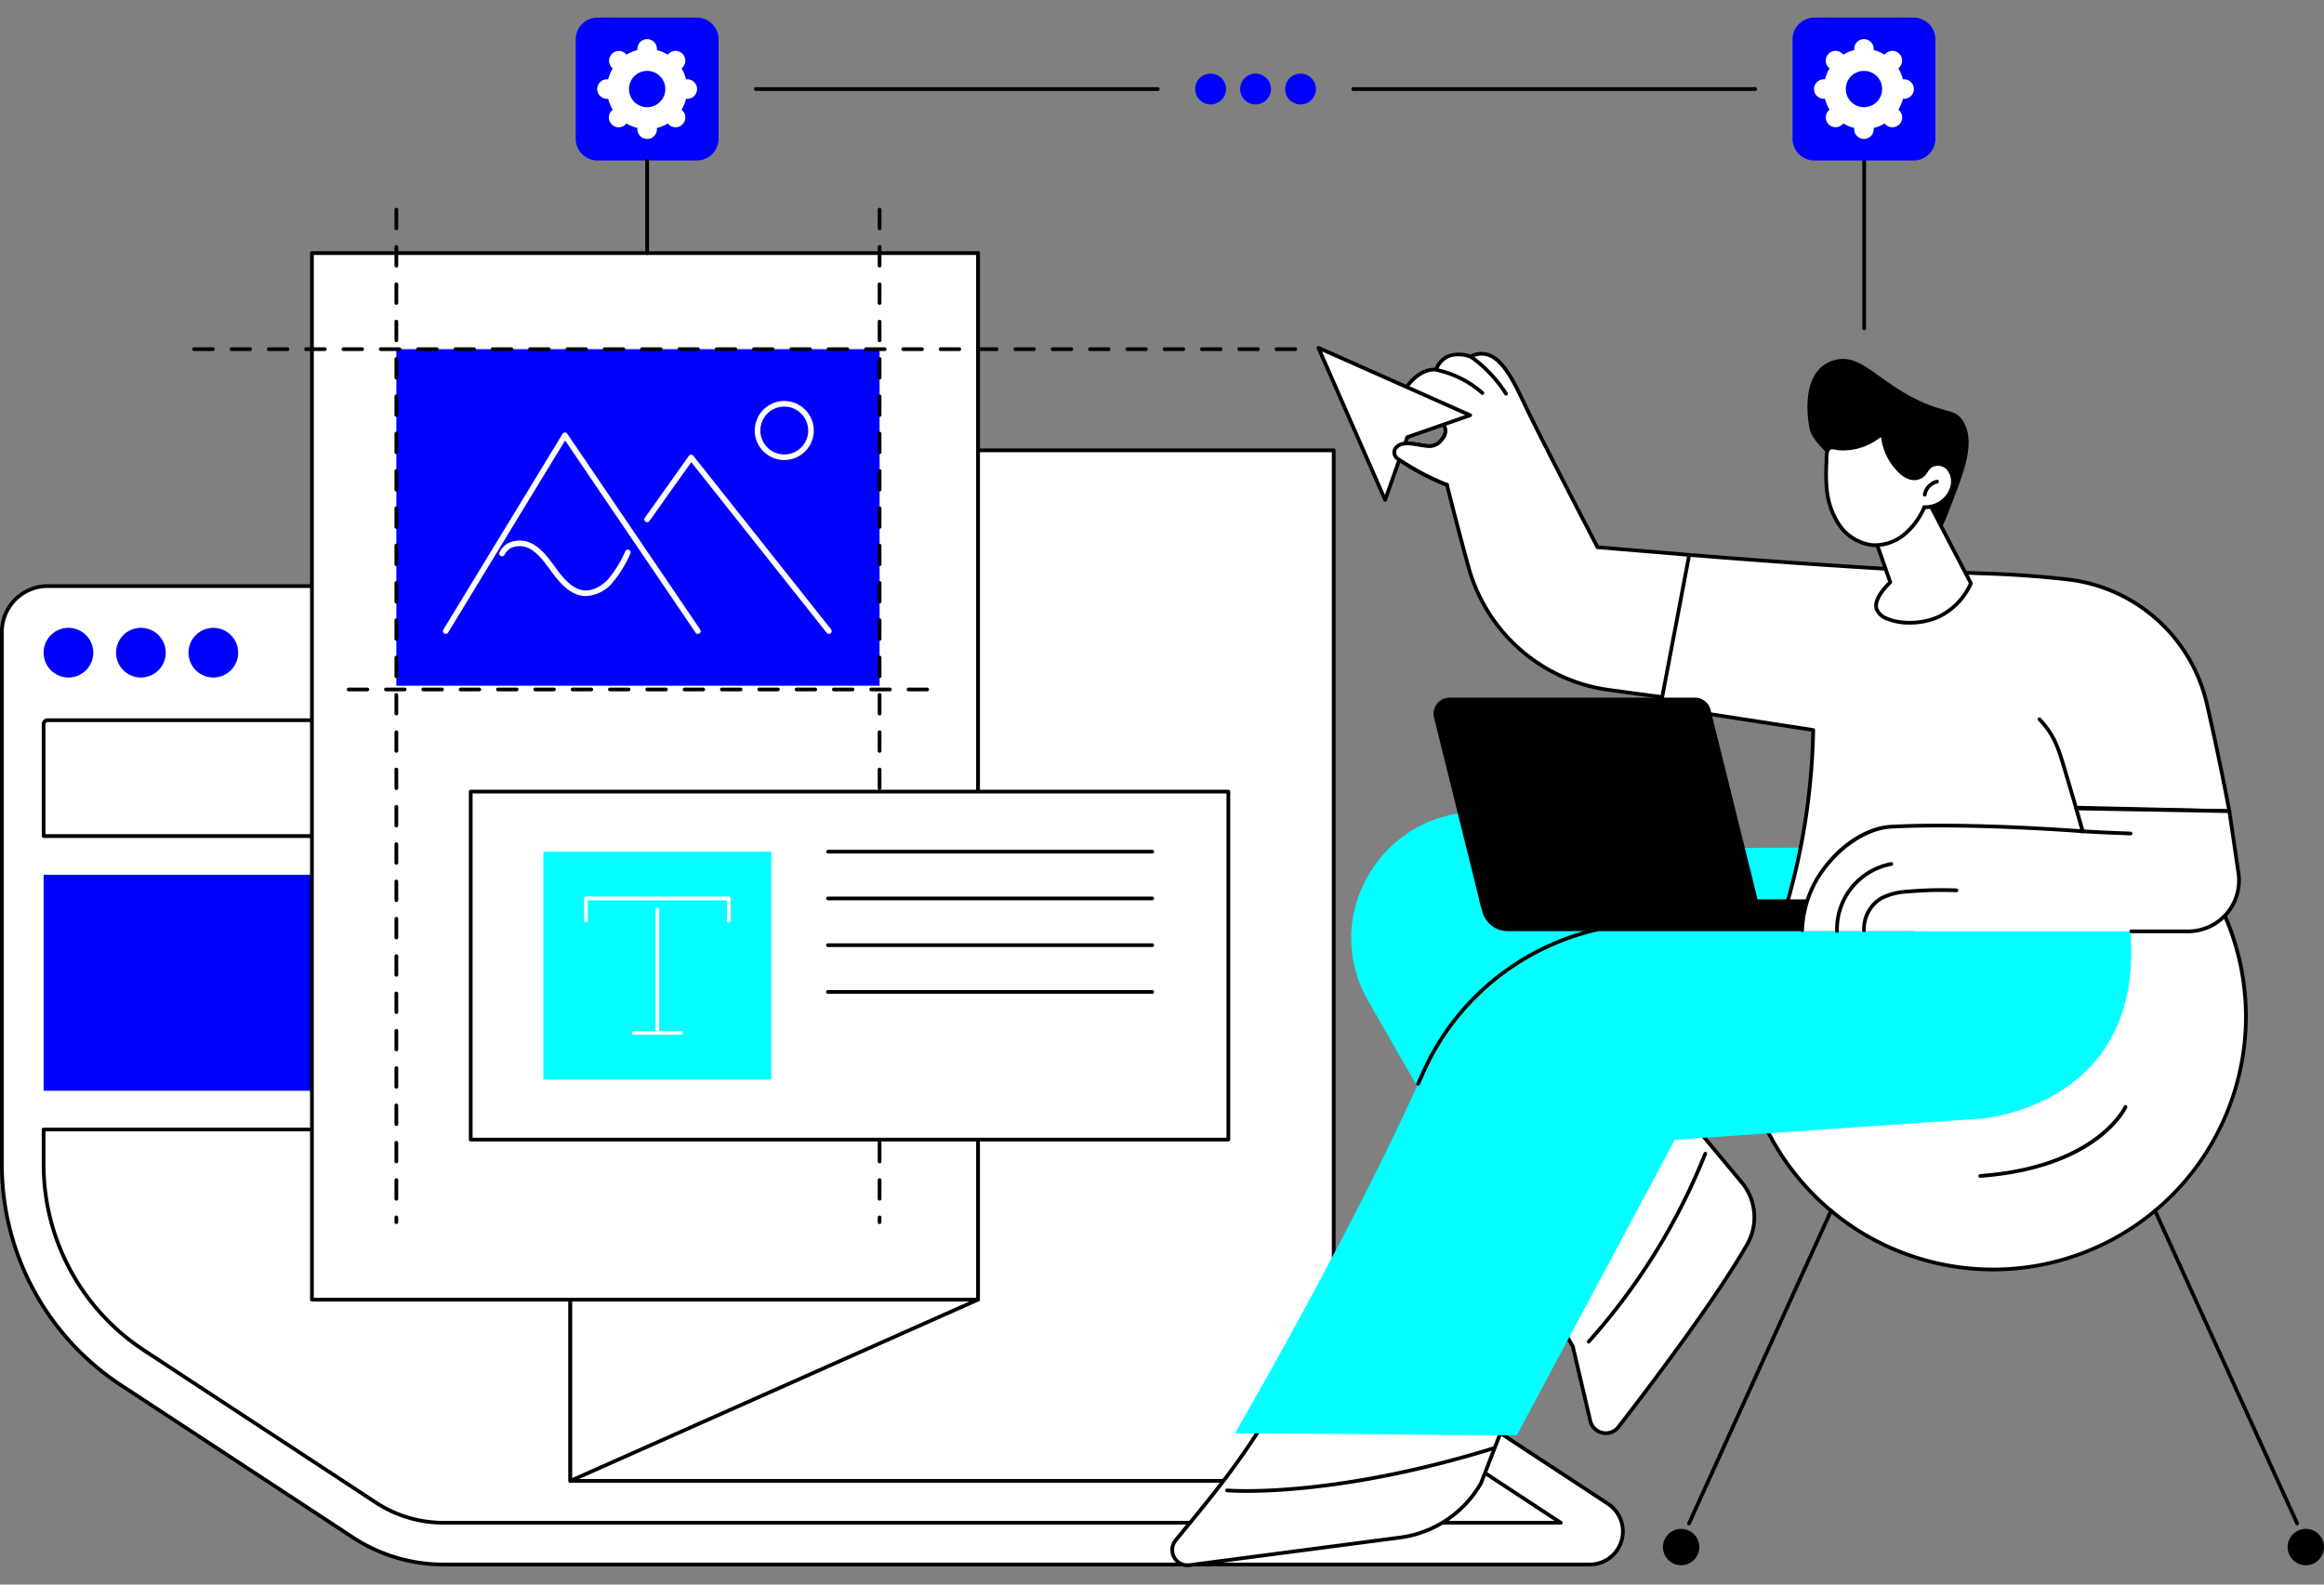 <svg xmlns="http://www.w3.org/2000/svg" xmlns:xlink="http://www.w3.org/1999/xlink" width="660" height="450" viewBox="0 0 660 450"><rect x="0" y="0" width="660" height="450" fill="#808080" stroke="none"/><defs><clipPath id="a"><rect width="660" height="440.037" fill="none"/></clipPath><clipPath id="c"><rect width="660" height="450"/></clipPath></defs><g id="b" clip-path="url(#c)"><g transform="translate(0 5)"><g clip-path="url(#a)"><path d="M451.959,582.551H126.446a46.982,46.982,0,0,1-25.785-7.708L34.909,531.674A75.157,75.157,0,0,1,1,468.848V317.707a13.013,13.013,0,0,1,13.014-13.014H358.969a13.013,13.013,0,0,1,13.013,13.014V468.848a75.156,75.156,0,0,0,33.909,62.825l51.224,33.63a9.394,9.394,0,0,1-5.156,17.247" transform="translate(-0.47 -143.253)" fill="#fff"/><path d="M451.489,582.61H125.975A47.394,47.394,0,0,1,99.9,574.815L34.148,531.646A75.467,75.467,0,0,1,0,468.377V317.236a13.559,13.559,0,0,1,13.543-13.544H358.5a13.559,13.559,0,0,1,13.543,13.544V468.377a74.412,74.412,0,0,0,33.67,62.383l51.224,33.63a9.923,9.923,0,0,1-5.446,18.219M13.542,304.752A12.5,12.5,0,0,0,1.059,317.236V468.377a74.41,74.41,0,0,0,33.67,62.383l65.752,43.169a46.33,46.33,0,0,0,25.494,7.621H451.489a8.864,8.864,0,0,0,4.864-16.274l-51.223-33.63a75.467,75.467,0,0,1-34.149-63.269V317.236A12.5,12.5,0,0,0,358.5,304.752Z" transform="translate(0 -142.782)"/><path d="M370.646,409.48V377.729a1.155,1.155,0,0,0-1.154-1.154H24.536a1.155,1.155,0,0,0-1.153,1.154V409.48Z" transform="translate(-10.994 -177.048)" fill="#fff"/><path d="M370.176,409.54H22.913a.529.529,0,0,1-.53-.53V377.259a1.686,1.686,0,0,1,1.684-1.684H369.023a1.686,1.686,0,0,1,1.683,1.684V409.01a.529.529,0,0,1-.53.53m-346.734-1.06h346.2V377.259a.625.625,0,0,0-.624-.625H24.067a.625.625,0,0,0-.624.625Z" transform="translate(-10.523 -176.578)"/><path d="M409.906,678.522a86.766,86.766,0,0,1-39.259-72.74v-9.835H23.383v9.835a63.114,63.114,0,0,0,28.558,52.912l65.752,43.169a35.033,35.033,0,0,0,19.276,5.762H454.234Z" transform="translate(-10.994 -280.187)" fill="#fff"/><path d="M453.764,707.685H136.5a35.554,35.554,0,0,1-19.567-5.849L51.18,658.667a63.641,63.641,0,0,1-28.8-53.355v-9.835a.529.529,0,0,1,.53-.53H370.176a.529.529,0,0,1,.53.53v9.835a86.238,86.238,0,0,0,39.02,72.3l44.328,29.1a.53.53,0,0,1-.291.973M23.443,596.007v9.305a62.585,62.585,0,0,0,28.319,52.469l65.753,43.169a34.5,34.5,0,0,0,18.985,5.676H451.991l-42.846-28.131a87.3,87.3,0,0,1-39.5-73.183v-9.305Z" transform="translate(-10.523 -279.717)"/><rect width="241.716" height="61.334" transform="translate(12.389 243.429)" fill="blue"/><rect width="94.551" height="61.334" transform="translate(265.102 243.429)" fill="blue"/><path d="M37.483,334.138a7.05,7.05,0,1,1-7.05-7.062,7.056,7.056,0,0,1,7.05,7.062" transform="translate(-10.994 -153.776)" fill="blue"/><path d="M76.313,334.138a7.05,7.05,0,1,1-7.05-7.062,7.056,7.056,0,0,1,7.05,7.062" transform="translate(-29.25 -153.776)" fill="blue"/><path d="M115.144,334.138a7.05,7.05,0,1,1-7.05-7.062,7.056,7.056,0,0,1,7.05,7.062" transform="translate(-47.506 -153.776)" fill="blue"/><path d="M467.7,341.1H242.59a4.087,4.087,0,0,1-4.087-4.087v-4.117a4.087,4.087,0,0,1,4.087-4.087H467.7a4.087,4.087,0,0,1,4.087,4.087v4.117A4.087,4.087,0,0,1,467.7,341.1" transform="translate(-112.133 -154.59)" fill="blue"/><rect width="216.792" height="292.664" transform="translate(161.973 122.888)" fill="#fff"/><path d="M522.019,524.656H305.228a.53.53,0,0,1-.53-.53V231.462a.53.53,0,0,1,.53-.53H522.019a.529.529,0,0,1,.53.53V524.126a.529.529,0,0,1-.53.53M305.758,523.6H521.49v-291.6H305.758Z" transform="translate(-143.255 -108.574)"/><path d="M421.473,423.418,305.7,474.891V177.683l115.775-51.472Z" transform="translate(-143.725 -59.339)" fill="#fff"/><path d="M305.228,474.951a.529.529,0,0,1-.53-.53V177.214a.53.53,0,0,1,.315-.484l115.775-51.473a.53.53,0,0,1,.745.484V422.949a.53.53,0,0,1-.315.484L305.443,474.9a.525.525,0,0,1-.215.046m.53-297.393V473.605l114.715-51V126.556ZM421,422.949h0Z" transform="translate(-143.255 -58.869)"/><rect width="189.163" height="297.207" transform="translate(88.584 66.872)" fill="#fff"/><path d="M355.882,423.479H166.719a.53.53,0,0,1-.53-.53V125.741a.529.529,0,0,1,.53-.53H355.882a.529.529,0,0,1,.53.53V422.949a.53.53,0,0,1-.53.53m-188.633-1.06h188.1V126.271h-188.1Z" transform="translate(-78.134 -58.869)"/><rect width="137.234" height="95.574" transform="translate(112.564 94.16)" fill="blue"/><path d="M238.205,279.562a.795.795,0,0,1-.678-1.208l33.859-55.606a.8.8,0,0,1,.659-.381.824.824,0,0,1,.677.349l37.748,55.605a.795.795,0,0,1-1.316.893L272.1,224.63l-33.217,54.551a.8.8,0,0,1-.679.381" transform="translate(-111.62 -104.547)" fill="#fff"/><path d="M397.77,285.164a.794.794,0,0,1-.623-.3L358.685,236.4l-11.879,16.708a.795.795,0,0,1-1.3-.92L358,234.617a.8.8,0,0,1,.627-.334.746.746,0,0,1,.644.3l39.12,49.291a.8.8,0,0,1-.623,1.29" transform="translate(-162.374 -110.149)" fill="#fff"/><path d="M412.924,222.257a8.382,8.382,0,1,1,8.382-8.383,8.392,8.392,0,0,1-8.382,8.383m0-15.175a6.793,6.793,0,1,0,6.793,6.793,6.8,6.8,0,0,0-6.793-6.793" transform="translate(-190.197 -96.613)" fill="#fff"/><path d="M292.207,296.058a7.441,7.441,0,0,1-1.134-.087c-3.532-.551-6.219-3.6-8.166-6.2-.279-.373-.557-.751-.836-1.131-1.69-2.3-3.438-4.682-5.731-5.974a6.12,6.12,0,0,0-4.7-.539,4.156,4.156,0,0,0-2.564,2.2.795.795,0,0,1-1.437-.679,5.688,5.688,0,0,1,3.518-3.038,7.651,7.651,0,0,1,5.962.667c2.593,1.46,4.444,3.981,6.234,6.419.276.375.55.749.827,1.118,1.766,2.356,4.173,5.119,7.139,5.581,2.344.367,5.037-.814,7.2-3.155a32.765,32.765,0,0,0,4.843-7.9.795.795,0,1,1,1.426.7,33.893,33.893,0,0,1-5.1,8.275,10.462,10.462,0,0,1-7.48,3.733" transform="translate(-125.796 -131.779)" fill="#fff"/><path d="M470.982,390.6a.529.529,0,0,1-.53-.53v-1.344a.53.53,0,0,1,1.06,0v1.344a.529.529,0,0,1-.53.53m0-6.642a.529.529,0,0,1-.53-.53v-5.3a.53.53,0,0,1,1.06,0v5.3a.529.529,0,0,1-.53.53m0-10.6a.529.529,0,0,1-.53-.53v-5.3a.53.53,0,0,1,1.06,0v5.3a.529.529,0,0,1-.53.53m0-10.6a.529.529,0,0,1-.53-.53v-5.3a.53.53,0,1,1,1.06,0v5.3a.529.529,0,0,1-.53.53m0-10.6a.529.529,0,0,1-.53-.53v-5.3a.53.53,0,1,1,1.06,0v5.3a.529.529,0,0,1-.53.53m0-10.6a.529.529,0,0,1-.53-.53v-5.3a.53.53,0,0,1,1.06,0v5.3a.529.529,0,0,1-.53.53m0-10.6a.529.529,0,0,1-.53-.53v-5.3a.53.53,0,0,1,1.06,0v5.3a.529.529,0,0,1-.53.53m0-10.6a.529.529,0,0,1-.53-.53v-5.3a.53.53,0,0,1,1.06,0v5.3a.529.529,0,0,1-.53.53m0-10.6a.529.529,0,0,1-.53-.53v-5.3a.53.53,0,0,1,1.06,0v5.3a.529.529,0,0,1-.53.53m0-10.6a.529.529,0,0,1-.53-.53v-5.3a.53.53,0,0,1,1.06,0v5.3a.529.529,0,0,1-.53.53m0-10.6a.529.529,0,0,1-.53-.53v-5.3a.53.53,0,0,1,1.06,0v5.3a.529.529,0,0,1-.53.53m0-10.6a.529.529,0,0,1-.53-.53v-5.3a.53.53,0,0,1,1.06,0v5.3a.529.529,0,0,1-.53.53m0-10.6a.529.529,0,0,1-.53-.53v-5.3a.53.53,0,0,1,1.06,0v5.3a.529.529,0,0,1-.53.53m0-10.6a.529.529,0,0,1-.53-.53v-5.3a.53.53,0,1,1,1.06,0v5.3a.529.529,0,0,1-.53.53m0-10.6a.529.529,0,0,1-.53-.53v-5.3a.53.53,0,0,1,1.06,0v5.3a.529.529,0,0,1-.53.53m0-10.6a.529.529,0,0,1-.53-.53v-5.3a.53.53,0,1,1,1.06,0v5.3a.529.529,0,0,1-.53.53m0-10.6a.529.529,0,0,1-.53-.53v-5.3a.53.53,0,0,1,1.06,0v5.3a.529.529,0,0,1-.53.53m0-10.6a.529.529,0,0,1-.53-.53v-5.3a.53.53,0,0,1,1.06,0v5.3a.529.529,0,0,1-.53.53m0-10.6a.529.529,0,0,1-.53-.53v-5.3a.53.53,0,0,1,1.06,0v5.3a.529.529,0,0,1-.53.53m0-10.6a.529.529,0,0,1-.53-.53v-5.3a.53.53,0,0,1,1.06,0v5.3a.529.529,0,0,1-.53.53m0-10.6a.529.529,0,0,1-.53-.53v-5.3a.53.53,0,0,1,1.06,0v5.3a.529.529,0,0,1-.53.53m0-10.6a.529.529,0,0,1-.53-.53v-5.3a.53.53,0,0,1,1.06,0v5.3a.529.529,0,0,1-.53.53m0-10.6a.529.529,0,0,1-.53-.53v-5.3a.53.53,0,0,1,1.06,0v5.3a.529.529,0,0,1-.53.53m0-10.6a.529.529,0,0,1-.53-.53v-5.3a.53.53,0,0,1,1.06,0v5.3a.529.529,0,0,1-.53.53m0-10.6a.529.529,0,0,1-.53-.53v-5.3a.53.53,0,1,1,1.06,0v5.3a.529.529,0,0,1-.53.53m0-10.6a.529.529,0,0,1-.53-.53v-5.3a.53.53,0,0,1,1.06,0v5.3a.529.529,0,0,1-.53.53m0-10.6a.529.529,0,0,1-.53-.53v-5.3a.53.53,0,0,1,1.06,0v5.3a.529.529,0,0,1-.53.53m0-10.6a.529.529,0,0,1-.53-.53v-5.3a.53.53,0,0,1,1.06,0v5.3a.529.529,0,0,1-.53.53" transform="translate(-221.185 -47.991)"/><path d="M211.976,390.6a.529.529,0,0,1-.53-.53v-1.344a.53.53,0,1,1,1.06,0v1.344a.529.529,0,0,1-.53.53m0-6.642a.529.529,0,0,1-.53-.53v-5.3a.53.53,0,1,1,1.06,0v5.3a.529.529,0,0,1-.53.53m0-10.6a.529.529,0,0,1-.53-.53v-5.3a.53.53,0,1,1,1.06,0v5.3a.529.529,0,0,1-.53.53m0-10.6a.529.529,0,0,1-.53-.53v-5.3a.53.53,0,1,1,1.06,0v5.3a.529.529,0,0,1-.53.53m0-10.6a.529.529,0,0,1-.53-.53v-5.3a.53.53,0,1,1,1.06,0v5.3a.529.529,0,0,1-.53.53m0-10.6a.529.529,0,0,1-.53-.53v-5.3a.53.53,0,1,1,1.06,0v5.3a.529.529,0,0,1-.53.53m0-10.6a.529.529,0,0,1-.53-.53v-5.3a.53.53,0,1,1,1.06,0v5.3a.529.529,0,0,1-.53.53m0-10.6a.529.529,0,0,1-.53-.53v-5.3a.53.53,0,1,1,1.06,0v5.3a.529.529,0,0,1-.53.53m0-10.6a.529.529,0,0,1-.53-.53v-5.3a.53.53,0,1,1,1.06,0v5.3a.529.529,0,0,1-.53.53m0-10.6a.529.529,0,0,1-.53-.53v-5.3a.53.53,0,1,1,1.06,0v5.3a.529.529,0,0,1-.53.53m0-10.6a.529.529,0,0,1-.53-.53v-5.3a.53.53,0,1,1,1.06,0v5.3a.529.529,0,0,1-.53.53m0-10.6a.529.529,0,0,1-.53-.53v-5.3a.53.53,0,1,1,1.06,0v5.3a.529.529,0,0,1-.53.53m0-10.6a.529.529,0,0,1-.53-.53v-5.3a.53.53,0,1,1,1.06,0v5.3a.529.529,0,0,1-.53.53m0-10.6a.529.529,0,0,1-.53-.53v-5.3a.53.53,0,1,1,1.06,0v5.3a.529.529,0,0,1-.53.53m0-10.6a.529.529,0,0,1-.53-.53v-5.3a.53.53,0,1,1,1.06,0v5.3a.529.529,0,0,1-.53.53m0-10.6a.529.529,0,0,1-.53-.53v-5.3a.53.53,0,1,1,1.06,0v5.3a.529.529,0,0,1-.53.53m0-10.6a.529.529,0,0,1-.53-.53v-5.3a.53.53,0,1,1,1.06,0v5.3a.529.529,0,0,1-.53.53m0-10.6a.529.529,0,0,1-.53-.53v-5.3a.53.53,0,1,1,1.06,0v5.3a.529.529,0,0,1-.53.53m0-10.6a.529.529,0,0,1-.53-.53v-5.3a.53.53,0,0,1,1.06,0v5.3a.529.529,0,0,1-.53.53m0-10.6a.529.529,0,0,1-.53-.53v-5.3a.53.53,0,1,1,1.06,0v5.3a.529.529,0,0,1-.53.53m0-10.6a.529.529,0,0,1-.53-.53v-5.3a.53.53,0,1,1,1.06,0v5.3a.529.529,0,0,1-.53.53m0-10.6a.529.529,0,0,1-.53-.53v-5.3a.53.53,0,1,1,1.06,0v5.3a.529.529,0,0,1-.53.53m0-10.6a.529.529,0,0,1-.53-.53v-5.3a.53.53,0,1,1,1.06,0v5.3a.529.529,0,0,1-.53.53m0-10.6a.529.529,0,0,1-.53-.53v-5.3a.53.53,0,1,1,1.06,0v5.3a.529.529,0,0,1-.53.53m0-10.6a.529.529,0,0,1-.53-.53v-5.3a.53.53,0,1,1,1.06,0v5.3a.529.529,0,0,1-.53.53m0-10.6a.529.529,0,0,1-.53-.53v-5.3a.53.53,0,1,1,1.06,0v5.3a.529.529,0,0,1-.53.53m0-10.6a.529.529,0,0,1-.53-.53v-5.3a.53.53,0,1,1,1.06,0v5.3a.529.529,0,0,1-.53.53m0-10.6a.529.529,0,0,1-.53-.53v-5.3a.53.53,0,1,1,1.06,0v5.3a.529.529,0,0,1-.53.53" transform="translate(-99.412 -47.991)"/><path d="M416.364,177.773h-5.3a.53.53,0,0,1,0-1.06h5.3a.53.53,0,1,1,0,1.06m-10.6,0h-5.3a.53.53,0,0,1,0-1.06h5.3a.53.53,0,1,1,0,1.06m-10.6,0h-5.3a.53.53,0,0,1,0-1.06h5.3a.53.53,0,1,1,0,1.06m-10.6,0h-5.3a.53.53,0,1,1,0-1.06h5.3a.53.53,0,1,1,0,1.06m-10.6,0h-5.3a.53.53,0,1,1,0-1.06h5.3a.53.53,0,1,1,0,1.06m-10.6,0h-5.3a.53.53,0,1,1,0-1.06h5.3a.53.53,0,1,1,0,1.06m-10.6,0h-5.3a.53.53,0,1,1,0-1.06h5.3a.53.53,0,1,1,0,1.06m-10.6,0h-5.3a.53.53,0,1,1,0-1.06h5.3a.53.53,0,1,1,0,1.06m-10.6,0h-5.3a.53.53,0,1,1,0-1.06h5.3a.53.53,0,0,1,0,1.06m-10.6,0h-5.3a.53.53,0,1,1,0-1.06h5.3a.53.53,0,0,1,0,1.06m-10.6,0h-5.3a.53.53,0,0,1,0-1.06h5.3a.53.53,0,0,1,0,1.06m-10.6,0h-5.3a.53.53,0,0,1,0-1.06h5.3a.53.53,0,0,1,0,1.06m-10.6,0h-5.3a.53.53,0,0,1,0-1.06h5.3a.53.53,0,0,1,0,1.06m-10.6,0h-5.3a.53.53,0,0,1,0-1.06h5.3a.53.53,0,0,1,0,1.06m-10.6,0h-5.3a.53.53,0,0,1,0-1.06h5.3a.53.53,0,0,1,0,1.06m-10.6,0h-5.3a.53.53,0,0,1,0-1.06h5.3a.53.53,0,0,1,0,1.06m-10.6,0h-5.3a.53.53,0,0,1,0-1.06h5.3a.53.53,0,0,1,0,1.06m-10.6,0h-5.3a.53.53,0,0,1,0-1.06h5.3a.53.53,0,0,1,0,1.06m-10.6,0h-5.3a.53.53,0,0,1,0-1.06h5.3a.53.53,0,0,1,0,1.06m-10.6,0h-5.3a.53.53,0,0,1,0-1.06h5.3a.53.53,0,0,1,0,1.06m-10.6,0h-5.3a.53.53,0,0,1,0-1.06h5.3a.53.53,0,0,1,0,1.06m-10.6,0h-5.3a.53.53,0,0,1,0-1.06h5.3a.53.53,0,0,1,0,1.06m-10.6,0h-5.3a.53.53,0,1,1,0-1.06h5.3a.53.53,0,0,1,0,1.06m-10.6,0h-5.3a.53.53,0,1,1,0-1.06h5.3a.53.53,0,0,1,0,1.06m-10.6,0h-5.3a.53.53,0,0,1,0-1.06h5.3a.53.53,0,0,1,0,1.06m-10.6,0h-5.3a.53.53,0,0,1,0-1.06h5.3a.53.53,0,0,1,0,1.06m-10.6,0h-5.3a.53.53,0,0,1,0-1.06h5.3a.53.53,0,0,1,0,1.06m-10.6,0h-5.3a.53.53,0,0,1,0-1.06h5.3a.53.53,0,0,1,0,1.06m-10.6,0h-5.3a.53.53,0,1,1,0-1.06h5.3a.53.53,0,1,1,0,1.06m-10.6,0h-5.3a.53.53,0,0,1,0-1.06h5.3a.53.53,0,0,1,0,1.06" transform="translate(-48.532 -83.082)"/><path d="M350.748,360.154h-5.3a.53.53,0,0,1,0-1.06h5.3a.53.53,0,0,1,0,1.06m-10.6,0h-5.3a.53.53,0,0,1,0-1.06h5.3a.53.53,0,0,1,0,1.06m-10.6,0h-5.3a.53.53,0,0,1,0-1.06h5.3a.53.53,0,0,1,0,1.06m-10.6,0h-5.3a.53.53,0,0,1,0-1.06h5.3a.53.53,0,0,1,0,1.06m-10.6,0h-5.3a.53.53,0,0,1,0-1.06h5.3a.53.53,0,0,1,0,1.06m-10.6,0h-5.3a.53.53,0,0,1,0-1.06h5.3a.53.53,0,0,1,0,1.06m-10.6,0h-5.3a.53.53,0,0,1,0-1.06h5.3a.53.53,0,0,1,0,1.06m-10.6,0h-5.3a.53.53,0,0,1,0-1.06h5.3a.53.53,0,0,1,0,1.06m-10.6,0h-5.3a.53.53,0,0,1,0-1.06h5.3a.53.53,0,0,1,0,1.06m-10.6,0h-5.3a.53.53,0,0,1,0-1.06h5.3a.53.53,0,0,1,0,1.06m-10.6,0h-5.3a.53.53,0,1,1,0-1.06h5.3a.53.53,0,1,1,0,1.06m-10.6,0h-5.3a.53.53,0,1,1,0-1.06h5.3a.53.53,0,0,1,0,1.06m-10.6,0h-5.3a.53.53,0,1,1,0-1.06h5.3a.53.53,0,0,1,0,1.06m-10.6,0h-5.3a.53.53,0,1,1,0-1.06h5.3a.53.53,0,1,1,0,1.06m-10.6,0h-5.3a.53.53,0,1,1,0-1.06h5.3a.53.53,0,1,1,0,1.06m-10.6,0h-5.3a.53.53,0,0,1,0-1.06h5.3a.53.53,0,1,1,0,1.06" transform="translate(-87.433 -168.83)"/><rect width="215.169" height="98.825" transform="translate(133.682 219.807)" fill="#fff"/><path d="M467,513.737H251.834a.529.529,0,0,1-.53-.53V414.382a.529.529,0,0,1,.53-.53H467a.529.529,0,0,1,.53.53v98.825a.529.529,0,0,1-.53.53m-214.638-1.06H466.473V414.911H252.364Z" transform="translate(-118.152 -194.574)"/><rect width="64.712" height="64.712" transform="translate(154.319 236.864)" fill="#03ffff"/><path d="M354.134,478.456a.529.529,0,0,1-.53-.53V472.16H314.1v5.767a.53.53,0,0,1-1.06,0v-6.3a.53.53,0,0,1,.53-.53h40.567a.53.53,0,0,1,.53.53v6.3a.529.529,0,0,1-.53.53" transform="translate(-147.176 -221.49)" fill="#fff"/><path d="M351.849,513.113a.529.529,0,0,1-.53-.53V477.572a.53.53,0,0,1,1.06,0v35.011a.529.529,0,0,1-.53.53" transform="translate(-165.174 -224.283)" fill="#fff"/><path d="M352.6,544.18H339.266a.53.53,0,1,1,0-1.06H352.6a.53.53,0,0,1,0,1.06" transform="translate(-159.258 -255.35)" fill="#fff"/><path d="M535.419,447.1H443.34a.53.53,0,0,1,0-1.06h92.079a.53.53,0,0,1,0,1.06" transform="translate(-208.189 -209.71)"/><path d="M535.419,472.161H443.34a.53.53,0,0,1,0-1.06h92.079a.53.53,0,0,1,0,1.06" transform="translate(-208.189 -221.49)"/><path d="M535.419,497.217H443.34a.53.53,0,0,1,0-1.06h92.079a.53.53,0,0,1,0,1.06" transform="translate(-208.189 -233.27)"/><path d="M535.419,522.273H443.34a.53.53,0,0,1,0-1.06h92.079a.53.53,0,0,1,0,1.06" transform="translate(-208.189 -245.051)"/><path d="M932.751,471.754a71.8,71.8,0,1,0,71.8-71.805,71.8,71.8,0,0,0-71.8,71.805" transform="translate(-438.537 -188.038)" fill="#fff"/><path d="M1004.085,543.619a72.335,72.335,0,1,1,72.335-72.335,72.417,72.417,0,0,1-72.335,72.335m0-143.61a71.275,71.275,0,1,0,71.275,71.275,71.356,71.356,0,0,0-71.275-71.275" transform="translate(-438.066 -187.568)"/><path d="M1060.91,603.5a.53.53,0,0,1-.038-1.058c32.816-2.376,40.739-19.13,40.815-19.3a.53.53,0,0,1,.967.433c-.081.181-2.048,4.474-8.206,9.1-5.639,4.238-16.029,9.556-33.5,10.822l-.039,0" transform="translate(-498.543 -274.019)"/><path d="M1194.989,728.388a.53.53,0,0,1-.483-.31l-40.352-88.808a.53.53,0,1,1,.964-.439l40.352,88.808a.53.53,0,0,1-.263.7.521.521,0,0,1-.219.048" transform="translate(-542.609 -300.202)"/><path d="M1226.152,815.171a5.164,5.164,0,1,0,5.165-5.164,5.165,5.165,0,0,0-5.165,5.164" transform="translate(-576.481 -380.828)"/><path d="M891.333,815.171a5.164,5.164,0,1,0,5.164-5.164,5.164,5.164,0,0,0-5.164,5.164" transform="translate(-419.064 -380.828)"/><path d="M904.806,728.388a.522.522,0,0,1-.219-.048.53.53,0,0,1-.263-.7l40.352-88.808a.53.53,0,1,1,.964.439l-40.352,88.808a.529.529,0,0,1-.483.31" transform="translate(-425.15 -300.202)"/><path d="M863.362,576.1l21.46,25.729a15.565,15.565,0,0,1,1.384,17.4c-8.689,15.244-27.1,39.639-36.538,51.866a4.54,4.54,0,0,1-8.015-1.739l-4.963-21.16-7.12-12.017,33.791-60.08" transform="translate(-390.026 -270.854)" fill="#fff"/><path d="M845.626,672.924a5.159,5.159,0,0,1-1.095-.118,5.03,5.03,0,0,1-3.864-3.8l-4.944-21.081-7.078-11.947a.532.532,0,0,1-.006-.53l33.79-60.08a.53.53,0,0,1,.869-.08l21.46,25.729a16.018,16.018,0,0,1,1.439,18c-8.614,15.112-26.616,39.021-36.579,51.927a5.023,5.023,0,0,1-3.992,1.975M829.713,635.7l6.964,11.754a.551.551,0,0,1,.06.149l4.963,21.16a4.011,4.011,0,0,0,7.08,1.537c9.947-12.885,27.915-36.749,36.5-51.8a14.957,14.957,0,0,0-1.338-16.809l-20.961-25.13Z" transform="translate(-389.557 -270.385)"/><path d="M851.07,662.356a.53.53,0,0,1-.395-.883,179.693,179.693,0,0,0,33-53.214.53.53,0,0,1,.984.394,180.763,180.763,0,0,1-33.194,53.527.527.527,0,0,1-.395.176" transform="translate(-399.885 -285.819)"/><path d="M657.089,743.835H724.56l-8.539,22.016a30.987,30.987,0,0,1-22.958,15.49l-59.834,7.844a4.353,4.353,0,0,1-3.941-7.068c7.358-9.038,19.149-22.607,27.8-38.281" transform="translate(-295.396 -349.717)" fill="#fff"/><path d="M632.15,789.284a4.885,4.885,0,0,1-3.748-7.972c.924-1.135,1.918-2.342,2.967-3.615,7.275-8.83,17.24-20.925,24.781-34.588a.531.531,0,0,1,.464-.274h67.472a.53.53,0,0,1,.494.721l-8.539,22.016a.511.511,0,0,1-.032.069A31.671,31.671,0,0,1,692.657,781.4l-59.834,7.844a5.08,5.08,0,0,1-.673.045m24.777-45.389c-7.571,13.637-17.488,25.673-24.74,34.477-1.049,1.272-2.04,2.477-2.963,3.61a3.823,3.823,0,0,0,3.463,6.208l59.834-7.844a30.607,30.607,0,0,0,22.547-15.191l8.246-21.259Z" transform="translate(-294.921 -349.247)"/><path d="M765,426.272l70.374,9.756,52.109-.243c8.854,31.582-93.55,43.54-93.55,43.54l30.425,34.706a92.377,92.377,0,0,0-46.6,50.395L729.3,479.909c-15.263-25.766,6.023-57.751,35.7-53.637" transform="translate(-340.5 -200.244)" fill="#03ffff"/><path d="M661.956,605.571c17.578-30.526,39.685-71.405,53.4-102.363a71.267,71.267,0,0,1,66.954-42.381l55.006,1.385-.839-28.4,4.607-.839,72.344,13.316c16.649,66.226-39.887,69.972-39.887,69.972-1.594.1-86.677,5.98-86.677,5.98l-44.875,83.92c-25.715-.049-54.32-.536-80.035-.586" transform="translate(-311.222 -203.562)" fill="#03ffff"/><path d="M759.608,532.668a.52.52,0,0,1-.217-.047.529.529,0,0,1-.265-.7q.718-1.593,1.41-3.152A72.106,72.106,0,0,1,810.384,487.8a.53.53,0,0,1,.233,1.034A71.043,71.043,0,0,0,761.5,529.2q-.693,1.562-1.413,3.158a.529.529,0,0,1-.483.312" transform="translate(-356.884 -229.338)"/><path d="M662.763,779.02c-3.552,0-5.448-.159-5.521-.165a.53.53,0,1,1,.1-1.055c.283.027,28.878,2.4,75.369-11.923a.53.53,0,1,1,.312,1.013c-34.888,10.749-59.775,12.131-70.256,12.131" transform="translate(-308.778 -360.069)"/><path d="M844.512,249.736l-13.426-12.459L805.041,235.1s-15.9-30.581-20.034-39.221-8.434-18.695-16.048-14.91c0,0-7.226-2.882-9.767,3.724,0,0-4.172-.809-8.365,4.881s-3.658,8.962-1.525,11.03,8.529-4.166,8.529-4.166l3.254,3.6a2.97,2.97,0,0,1,.47,3.33c-.773,1.517-2.248,3.3-4.852,3-3.518-.4-6.848-1.614-8.761.325a2.125,2.125,0,0,0,.342,3.254,72.464,72.464,0,0,0,14.009,7.431s2.74,11.065,6.1,23.3a48.159,48.159,0,0,0,39.951,34.955l16.06,2.183Z" transform="translate(-351.363 -84.699)" fill="#fff"/><path d="M823.935,277.879a.539.539,0,0,1-.071,0l-16.06-2.183a48.62,48.62,0,0,1-40.39-35.34c-3.037-11.047-5.6-21.26-6.039-23.039a73.24,73.24,0,0,1-13.857-7.39,2.655,2.655,0,0,1-.425-4.067c1.677-1.7,4.212-1.274,6.9-.823.749.126,1.524.255,2.3.344,1.84.206,3.3-.7,4.32-2.717a2.447,2.447,0,0,0-.391-2.733l-2.89-3.194c-1.715,1.6-6.7,5.9-8.87,3.787-2.815-2.73-2.335-6.565,1.469-11.725,3.6-4.881,7.2-5.187,8.451-5.132a6.792,6.792,0,0,1,3.521-3.711,9.6,9.6,0,0,1,6.556-.021,6.871,6.871,0,0,1,5.3-.424c4.551,1.574,7.656,8.1,10.659,14.417l.6,1.263c3.88,8.112,18.335,35.951,19.891,38.946l25.755,2.15a.537.537,0,0,1,.317.139L844.4,248.879a.53.53,0,0,1,.07.7l-20.106,28.081a.53.53,0,0,1-.431.221m-73.416-72.191a3.551,3.551,0,0,0-2.672.911,1.575,1.575,0,0,0-.445,1.271,1.6,1.6,0,0,0,.7,1.17,71.438,71.438,0,0,0,13.9,7.374.53.53,0,0,1,.333.37c.027.111,2.777,11.2,6.1,23.287a47.565,47.565,0,0,0,39.512,34.57l15.744,2.14,19.648-27.442L830.39,237.322l-25.863-2.16a.529.529,0,0,1-.427-.283c-.159-.306-15.952-30.687-20.041-39.237l-.6-1.266c-2.908-6.116-5.916-12.441-10.048-13.87a5.844,5.844,0,0,0-4.684.471.532.532,0,0,1-.431.019c-.032-.013-3.255-1.263-5.971-.073a5.907,5.907,0,0,0-3.1,3.494.529.529,0,0,1-.6.33c-.155-.028-3.921-.64-7.838,4.675-3.433,4.659-3.951,8.04-1.583,10.336,1.331,1.29,5.823-2.249,7.79-4.166a.5.5,0,0,1,.386-.15.527.527,0,0,1,.376.174l3.255,3.6a3.516,3.516,0,0,1,.549,3.926c-1.21,2.377-3.116,3.552-5.385,3.288-.8-.091-1.593-.224-2.355-.352a21.043,21.043,0,0,0-3.3-.388" transform="translate(-350.893 -84.231)"/><path d="M782.759,195.51a.527.527,0,0,1-.351-.134,28.054,28.054,0,0,0-12.542-6.384.53.53,0,1,1,.228-1.035,29.1,29.1,0,0,1,13.017,6.626.53.53,0,0,1-.351.926" transform="translate(-361.76 -88.363)"/><path d="M798.186,192.535a.53.53,0,0,1-.447-.244,37.871,37.871,0,0,0-9.526-10.148.53.53,0,1,1,.627-.855,38.944,38.944,0,0,1,9.791,10.432.53.53,0,0,1-.446.815" transform="translate(-370.48 -85.185)"/><path d="M898.143,287.967l-8.182,43.056,43.4,6.686a189.711,189.711,0,0,1-7.6,49.815c29.089-.906,60-2.338,89.091-3.243l-6.762-24.524,43.454.991s-2.785-14.917-6.409-30.559a45.838,45.838,0,0,0-39.337-35.224c-6.768-.782-14.567-1.412-23.325-1.7-34.744-1.139-84.328-5.3-84.328-5.3" transform="translate(-418.419 -135.389)" fill="#fff"/><path d="M925.289,387.583a.53.53,0,0,1-.509-.678,189.19,189.19,0,0,0,7.568-49.213l-42.937-6.616a.53.53,0,0,1-.44-.623l8.181-43.055a.527.527,0,0,1,.565-.429c.5.041,49.968,4.17,84.3,5.3,7.994.262,15.856.835,23.369,1.7a46.448,46.448,0,0,1,39.792,35.63c3.584,15.474,6.385,30.432,6.413,30.581a.532.532,0,0,1-.118.44.541.541,0,0,1-.415.187l-42.742-.975,6.572,23.837a.53.53,0,0,1-.494.671c-14.543.451-29.793,1.046-44.541,1.621s-30,1.169-44.549,1.622h-.016m-35.174-57.471,42.853,6.6a.531.531,0,0,1,.449.534A190.263,190.263,0,0,1,926,386.5c14.323-.45,29.311-1.033,43.813-1.6,14.522-.566,29.532-1.151,43.876-1.6l-6.582-23.875a.529.529,0,0,1,.511-.671h.012l42.8.975c-.574-3.023-3.124-16.258-6.282-29.894a45.384,45.384,0,0,0-38.882-34.816c-7.483-.865-15.316-1.436-23.281-1.7-32.553-1.068-78.693-4.832-83.879-5.26Z" transform="translate(-417.949 -134.918)"/><path d="M1103.1,401.463a.53.53,0,0,1-.509-.381c-.532-1.823-1.621-5.55-3.113-10.565-1.752-5.885-2.623-8.622-4.949-11.84a25.346,25.346,0,0,0-2.238-2.685.53.53,0,0,1,.765-.734,26.4,26.4,0,0,1,2.332,2.8c2.53,3.5,3.5,6.759,5.106,12.158,1.493,5.017,2.583,8.746,3.115,10.57a.53.53,0,0,1-.509.678" transform="translate(-513.475 -176.353)"/><path d="M800.881,481.637H916.32v-3.476a5.536,5.536,0,0,0-5.537-5.535H792.764l.948,3.518a7.423,7.423,0,0,0,7.169,5.492" transform="translate(-372.721 -222.207)"/><path d="M786.126,426.714h69.646a4.576,4.576,0,0,0,4.443-5.677L847.052,367.96a4.577,4.577,0,0,0-4.443-3.476H772.963a4.577,4.577,0,0,0-4.443,5.677l13.163,53.078a4.577,4.577,0,0,0,4.443,3.475" transform="translate(-361.259 -171.364)"/><path d="M1087.248,424.638l2.582,17.556a14.472,14.472,0,0,1-14.612,16.576l-109.312-.035a31.35,31.35,0,0,1,4.651-15.5c5.567-8.8,13.96-13.844,20.713-14.188,23.077-1.177,54.338,1.318,54.338,1.318l-1.859-6.5Z" transform="translate(-454.125 -199.28)" fill="#fff"/><path d="M1075.056,458.832c-.1,0-.205,0-.307,0l-15.805-.005a.53.53,0,0,1,0-1.06l15.816.005a13.942,13.942,0,0,0,14.088-15.968l-2.517-17.112L1044,423.933l1.663,5.812a.53.53,0,0,1-.552.674c-.313-.025-31.49-2.481-54.269-1.317-7.09.361-15.245,5.964-20.292,13.942A30.362,30.362,0,0,0,965.989,458a.53.53,0,1,1-1.059-.052,31.413,31.413,0,0,1,4.72-15.467c5.3-8.385,13.6-14.051,21.133-14.435,20.855-1.062,48.711.893,53.646,1.261l-1.65-5.769a.531.531,0,0,1,.089-.469.5.5,0,0,1,.429-.207l43.5.777a.53.53,0,0,1,.515.453l2.583,17.556a15,15,0,0,1-14.839,17.186" transform="translate(-453.666 -198.809)"/><path d="M1128.894,436.792h-.021q-3.792-.149-7.6-.31c-1.393-.059-2.425-.119-3.475-.181-.938-.054-1.891-.11-3.128-.166a.53.53,0,0,1-.506-.553.542.542,0,0,1,.553-.505c1.244.056,2.2.112,3.143.167,1.044.061,2.072.121,3.457.18q3.809.161,7.6.31a.53.53,0,0,1-.02,1.059" transform="translate(-523.828 -204.552)"/><path d="M998.614,479.112a.53.53,0,0,1-.529-.5,10.678,10.678,0,0,1,5.279-9.651,18.917,18.917,0,0,1,7.705-1.925,108.715,108.715,0,0,1,13.8-.343.53.53,0,1,1-.042,1.059,107.842,107.842,0,0,0-13.667.34,17.763,17.763,0,0,0-7.276,1.79,9.6,9.6,0,0,0-4.744,8.674.531.531,0,0,1-.5.557h-.029" transform="translate(-469.247 -219.379)"/><path d="M984.141,472.727a.53.53,0,0,1-.529-.517,19.409,19.409,0,0,1,15.87-19.572.53.53,0,0,1,.192,1.043,18.347,18.347,0,0,0-15,18.5.53.53,0,0,1-.517.543Z" transform="translate(-462.447 -212.806)"/><path d="M749.762,196.14l-17.841,6.223-6.3,17.812L706.677,177Z" transform="translate(-332.247 -83.217)" fill="#fff"/><path d="M725.146,220.234a.529.529,0,0,1-.485-.317l-18.94-43.174a.53.53,0,0,1,.7-.7l43.086,19.14a.53.53,0,0,1-.041.984l-17.6,6.138-6.22,17.573a.528.528,0,0,1-.48.352h-.019M707.24,177.57l17.853,40.7,5.859-16.551a.528.528,0,0,1,.325-.323l16.577-5.781Z" transform="translate(-331.777 -82.747)"/><path d="M762.292,237.981a72.462,72.462,0,0,1-14.009-7.431,2.125,2.125,0,0,1-.342-3.255c1.913-1.939,5.243-.725,8.761-.325,2.6.3,4.079-1.485,4.852-3Z" transform="translate(-351.363 -105.3)" fill="#fff"/><path d="M761.822,238.041a.539.539,0,0,1-.182-.032,72.523,72.523,0,0,1-14.121-7.488,2.656,2.656,0,0,1-1.17-1.945,2.625,2.625,0,0,1,.744-2.123c1.677-1.7,4.212-1.274,6.9-.824.75.126,1.524.256,2.3.344,1.84.205,3.3-.7,4.32-2.717a.53.53,0,0,1,.945.481c-1.21,2.377-3.115,3.552-5.385,3.288-.8-.091-1.593-.224-2.355-.351-2.512-.421-4.679-.785-5.969.522a1.575,1.575,0,0,0-.445,1.271,1.6,1.6,0,0,0,.7,1.17,71.436,71.436,0,0,0,13.9,7.374.53.53,0,0,1-.182,1.027" transform="translate(-350.893 -104.83)"/><path d="M1009.563,224.538c3.812-9.85,6.871-17.752,3.6-23.619-2.55-4.572-5.833-1.854-16.838-8.345-8.932-5.268-13.03-10.705-19.208-9.461a9.765,9.765,0,0,0-3.909,1.737c-6.273,4.771-4.083,16.335-3.951,17.155.581,3.629,1.938,6.985,35.278,31.51,1.957-1.037,2.981-3.684,5.03-8.977" transform="translate(-455.476 -86.007)"/><path d="M1017.717,255.689q6.56,12.591,13.119,25.182a19.147,19.147,0,0,1-9.18,9.511c-6.865,3.088-16.345,1.67-17.615-2.229-.242-.742-.69-3.122,3.9-7.585l-5.907-16.9Z" transform="translate(-471.11 -120.213)" fill="#fff"/><path d="M1013,292.122a17.115,17.115,0,0,1-6.7-1.221,5.462,5.462,0,0,1-3.236-3.051c-.465-1.43-.173-3.951,3.791-7.892l-5.8-16.578a.531.531,0,0,1,.26-.647l15.685-7.984a.532.532,0,0,1,.711.228l13.119,25.182a.53.53,0,0,1,.011.467,19.7,19.7,0,0,1-9.443,9.772,20.726,20.726,0,0,1-8.4,1.726m-10.785-28.656,5.754,16.458a.529.529,0,0,1-.131.555c-4.151,4.038-4.014,6.27-3.762,7.042a4.468,4.468,0,0,0,2.657,2.411c3.287,1.454,9.233,1.749,14.236-.5a18.556,18.556,0,0,0,8.806-9.016L1017.02,255.93Z" transform="translate(-470.64 -119.744)"/><path d="M978.934,238.109a21.82,21.82,0,0,0,3.578,10.569,13.216,13.216,0,0,0,9.319,5.727,13.018,13.018,0,0,0,9.082-2.964,20.526,20.526,0,0,0,5.754-7.8,7.883,7.883,0,0,0,7.808-5.391,5.831,5.831,0,0,0-.984-5.558,3.952,3.952,0,0,0-5.3-.552c-.845.738-1.272,1.875-2.146,2.577a3.857,3.857,0,0,1-3.565.494,7.8,7.8,0,0,1-3.068-2.094,16.475,16.475,0,0,1-4.61-10.6c.018.371-1.686,1.423-1.985,1.628a15.9,15.9,0,0,1-2.375,1.347,16.575,16.575,0,0,1-5.18,1.418,16.231,16.231,0,0,1-2.732.058,8.684,8.684,0,0,0-2.453-.235c-1.467.4-1.146,3.188-1.206,4.319a47.483,47.483,0,0,0,.066,7.053" transform="translate(-460.173 -104.619)" fill="#fff"/><path d="M992.3,254.505q-.5,0-.986-.043a13.76,13.76,0,0,1-9.705-5.949,22.146,22.146,0,0,1-3.672-10.825,47.691,47.691,0,0,1-.068-7.131c.01-.188.008-.424.007-.688-.006-1.464-.016-3.678,1.588-4.114a4.246,4.246,0,0,1,1.848.093,6.6,6.6,0,0,0,.778.123,15.773,15.773,0,0,0,2.643-.055,16.018,16.018,0,0,0,5.014-1.373,15.436,15.436,0,0,0,2.3-1.3c.044-.03.116-.078.209-.138a7.873,7.873,0,0,0,1.557-1.165.529.529,0,0,1,.492-.417.535.535,0,0,1,.555.5h0a15.988,15.988,0,0,0,4.46,10.251,7.153,7.153,0,0,0,2.853,1.96,3.313,3.313,0,0,0,3.07-.4,5.612,5.612,0,0,0,1.017-1.216,6.967,6.967,0,0,1,1.113-1.346,4.471,4.471,0,0,1,6.042.6,6.3,6.3,0,0,1,1.1,6.068,8.374,8.374,0,0,1-7.857,5.781h-.122a20.692,20.692,0,0,1-5.759,7.671,13.832,13.832,0,0,1-8.473,3.121m-13.309-16.918a21.116,21.116,0,0,0,3.483,10.314,12.688,12.688,0,0,0,8.934,5.5,12.493,12.493,0,0,0,8.7-2.851,19.863,19.863,0,0,0,5.6-7.6.535.535,0,0,1,.518-.313,7.373,7.373,0,0,0,7.267-5.018,5.314,5.314,0,0,0-.87-5.047,3.428,3.428,0,0,0-4.559-.508,6.114,6.114,0,0,0-.939,1.152,6.483,6.483,0,0,1-1.225,1.44,4.378,4.378,0,0,1-4.061.584,8.15,8.15,0,0,1-3.283-2.228,17.083,17.083,0,0,1-4.659-9.76c-.28.209-.631.449-1.067.734l-.188.125a16.489,16.489,0,0,1-2.455,1.392,17.05,17.05,0,0,1-5.346,1.463,16.608,16.608,0,0,1-2.822.059,7.37,7.37,0,0,1-.914-.141,3.62,3.62,0,0,0-1.365-.111c-.82.223-.811,2.015-.807,3.086,0,.287,0,.544-.009.749a46.708,46.708,0,0,0,.064,6.974" transform="translate(-459.704 -104.148)"/><path d="M1035.109,248.7a4.671,4.671,0,0,0-3.474,3.7Z" transform="translate(-485.028 -116.927)" fill="#fff"/><path d="M1031.166,252.464a.592.592,0,0,1-.086-.007.531.531,0,0,1-.438-.608,5.2,5.2,0,0,1,3.877-4.134.53.53,0,1,1,.238,1.032,4.118,4.118,0,0,0-3.069,3.273.531.531,0,0,1-.522.445" transform="translate(-484.558 -116.458)"/><path d="M342.969,0h-28.21a6.181,6.181,0,0,0-6.182,6.182v28.21a6.181,6.181,0,0,0,6.182,6.182h28.21a6.182,6.182,0,0,0,6.182-6.182V6.182A6.182,6.182,0,0,0,342.969,0" transform="translate(-145.079)" fill="blue"/><path d="M320.108,25.713a2.776,2.776,0,0,0,2.776,2.775,2.827,2.827,0,0,0,.337-.022,11.337,11.337,0,0,0,1.293,3.121,2.848,2.848,0,0,0-.254.223,2.776,2.776,0,1,0,3.926,3.925,2.7,2.7,0,0,0,.223-.254,11.344,11.344,0,0,0,3.122,1.293,2.818,2.818,0,0,0-.022.336,2.776,2.776,0,0,0,5.553,0,2.714,2.714,0,0,0-.023-.336,11.341,11.341,0,0,0,3.122-1.293,2.7,2.7,0,0,0,.223.254,2.776,2.776,0,1,0,3.672-4.147,11.322,11.322,0,0,0,1.293-3.121,2.827,2.827,0,0,0,.337.022,2.775,2.775,0,1,0,0-5.551,2.827,2.827,0,0,0-.337.022,11.322,11.322,0,0,0-1.293-3.121,2.775,2.775,0,1,0-3.672-4.147,2.7,2.7,0,0,0-.223.254,11.341,11.341,0,0,0-3.122-1.293,2.72,2.72,0,0,0,.023-.336,2.776,2.776,0,0,0-5.553,0,2.825,2.825,0,0,0,.022.336,11.345,11.345,0,0,0-3.122,1.293,2.7,2.7,0,0,0-.223-.254,2.776,2.776,0,0,0-3.926,3.925,2.848,2.848,0,0,0,.254.223,11.337,11.337,0,0,0-1.293,3.121,2.827,2.827,0,0,0-.337-.022,2.776,2.776,0,0,0-2.776,2.775m9.021,0a5.156,5.156,0,1,1,5.156,5.154,5.155,5.155,0,0,1-5.156-5.154" transform="translate(-150.5 -5.426)" fill="#fff"/><path d="M346.394,102.935a.529.529,0,0,1-.53-.53v-26.3a.53.53,0,0,1,1.06,0v26.3a.529.529,0,0,1-.53.53" transform="translate(-162.609 -35.532)"/><path d="M998.709,124.326a.529.529,0,0,1-.53-.53V76.106a.53.53,0,0,1,1.06,0V123.8a.529.529,0,0,1-.53.53" transform="translate(-469.298 -35.532)"/><path d="M839.023,38.348H724.886a.53.53,0,1,1,0-1.06H839.023a.53.53,0,1,1,0,1.06" transform="translate(-340.559 -17.531)"/><path d="M518.832,38.348H404.695a.53.53,0,1,1,0-1.06H518.832a.53.53,0,1,1,0,1.06" transform="translate(-190.02 -17.531)"/><path d="M995.175,0h-28.21a6.181,6.181,0,0,0-6.182,6.182v28.21a6.181,6.181,0,0,0,6.182,6.182h28.21a6.182,6.182,0,0,0,6.182-6.182V6.182A6.182,6.182,0,0,0,995.175,0" transform="translate(-451.716)" fill="blue"/><path d="M972.314,25.713a2.776,2.776,0,0,0,2.776,2.775,2.827,2.827,0,0,0,.337-.022,11.335,11.335,0,0,0,1.293,3.121,2.775,2.775,0,1,0,3.672,4.147,2.7,2.7,0,0,0,.223-.254,11.343,11.343,0,0,0,3.122,1.293,2.818,2.818,0,0,0-.022.336,2.776,2.776,0,0,0,5.553,0,2.719,2.719,0,0,0-.023-.336,11.34,11.34,0,0,0,3.122-1.293,2.687,2.687,0,0,0,.222.254,2.776,2.776,0,1,0,3.672-4.147,11.324,11.324,0,0,0,1.293-3.121,2.826,2.826,0,0,0,.337.022,2.775,2.775,0,1,0,0-5.551,2.826,2.826,0,0,0-.337.022,11.324,11.324,0,0,0-1.293-3.121,2.775,2.775,0,1,0-3.672-4.147,2.687,2.687,0,0,0-.222.254,11.34,11.34,0,0,0-3.122-1.293,2.726,2.726,0,0,0,.023-.336,2.776,2.776,0,0,0-5.553,0,2.825,2.825,0,0,0,.022.336,11.343,11.343,0,0,0-3.122,1.293,2.7,2.7,0,0,0-.223-.254,2.776,2.776,0,1,0-3.672,4.147,11.335,11.335,0,0,0-1.293,3.121,2.827,2.827,0,0,0-.337-.022,2.776,2.776,0,0,0-2.776,2.775m9.021,0a5.156,5.156,0,1,1,5.156,5.154,5.155,5.155,0,0,1-5.156-5.154" transform="translate(-457.138 -5.426)" fill="#fff"/><path d="M649.347,34.4a4.378,4.378,0,1,1-4.378-4.386,4.382,4.382,0,0,1,4.378,4.386" transform="translate(-301.177 -14.11)" fill="blue"/><path d="M673.461,34.4a4.378,4.378,0,1,1-4.378-4.386,4.382,4.382,0,0,1,4.378,4.386" transform="translate(-312.514 -14.11)" fill="blue"/><path d="M697.574,34.4a4.378,4.378,0,1,1-4.378-4.386,4.382,4.382,0,0,1,4.378,4.386" transform="translate(-323.851 -14.11)" fill="blue"/></g></g></g></svg>